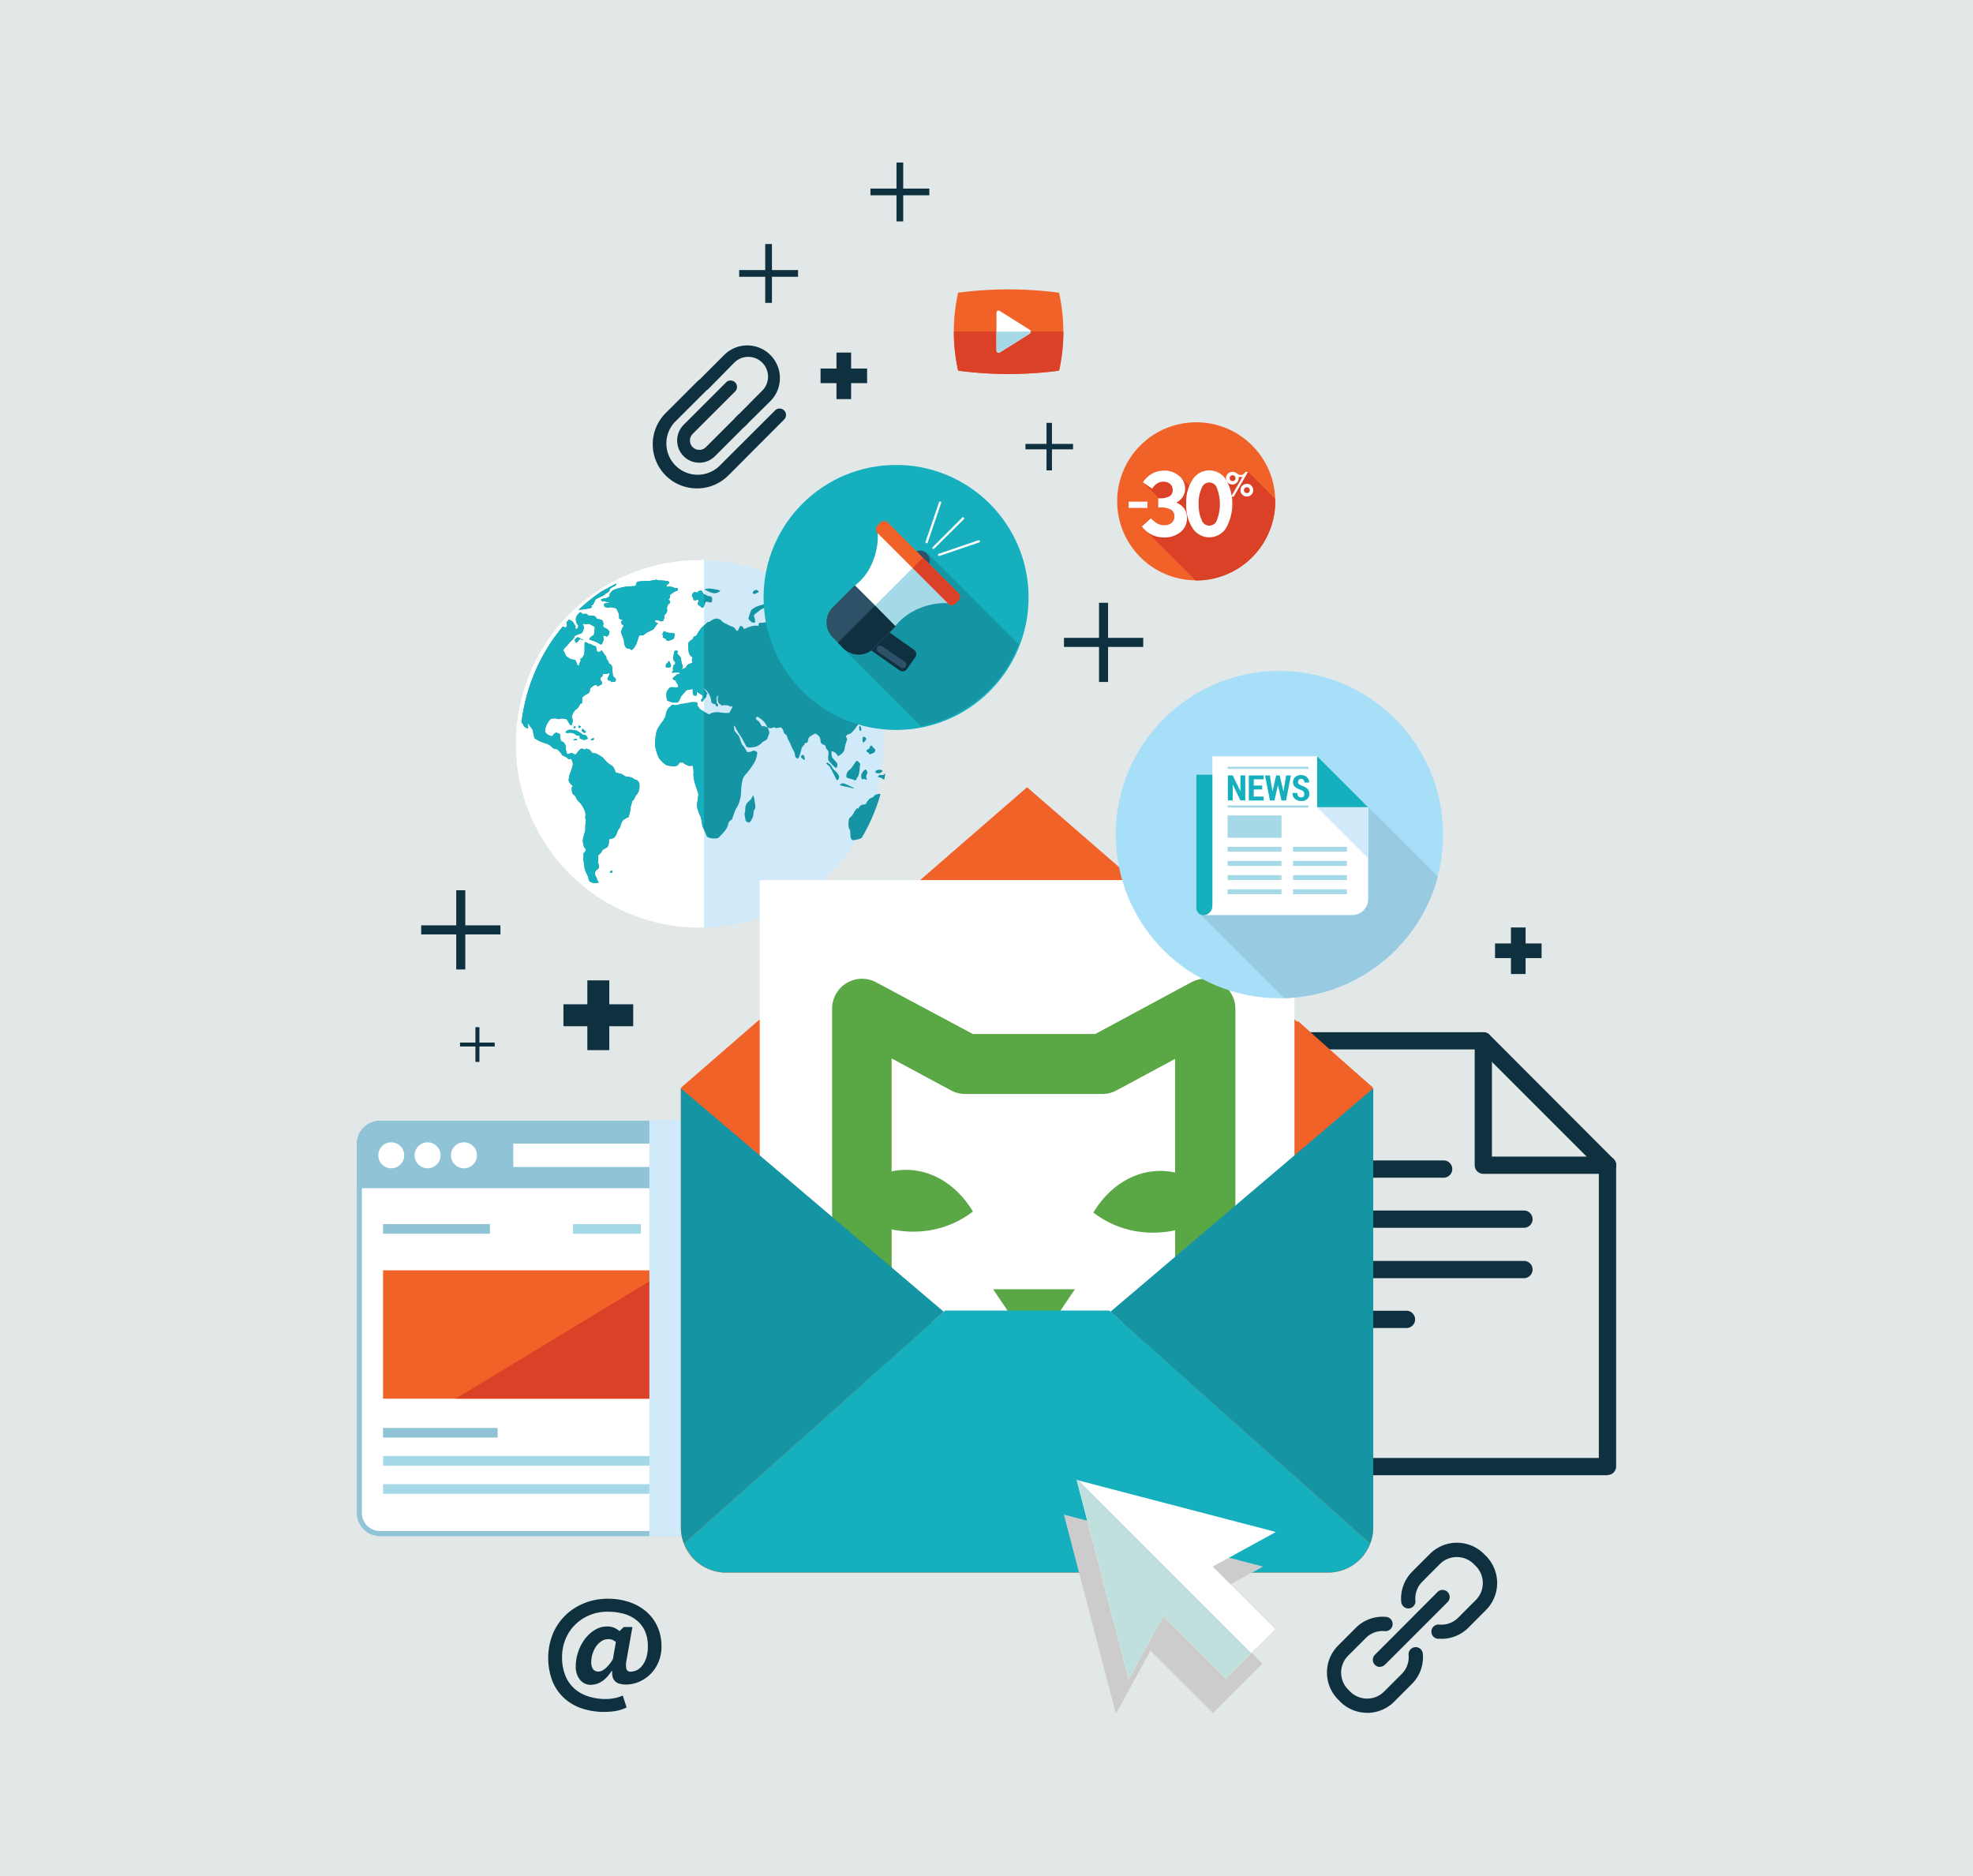 <svg xmlns="http://www.w3.org/2000/svg" viewBox="0 0 370.48 352.31"><defs><style>.cls-1{isolation:isolate;}.cls-2{fill:#e2e7e7;}.cls-3{fill:#0e303f;}.cls-4{fill:#fff;}.cls-5{fill:#8fc3d5;}.cls-6{fill:#a6d9e8;}.cls-7{fill:#f16228;}.cls-8{fill:#db4126;}.cls-10,.cls-9{fill:#d0eaf9;}.cls-17,.cls-9{mix-blend-mode:multiply;}.cls-11{fill:#1594a3;}.cls-12{fill:#16afbe;}.cls-13{fill:#5aa745;}.cls-14{fill:#2d5167;}.cls-15{fill:#a7dff8;}.cls-16{fill:#98cbe2;}.cls-17{fill:#ccc;}.cls-18{fill:#c0e0dd;}</style></defs><title>Artboard 2</title><g class="cls-1"><g id="Layer_1" data-name="Layer 1"><rect class="cls-2" x="-27.26" y="-36.35" width="425" height="425"/><path class="cls-3" d="M301.89,220.41H278.53a1.62,1.62,0,0,1-1.62-1.62V195.44a1.62,1.62,0,0,1,3.24,0v21.73h21.73a1.62,1.62,0,1,1,0,3.24Z"/><path class="cls-3" d="M301.89,277H238.32a1.62,1.62,0,0,1-1.62-1.62V195.44a1.62,1.62,0,0,1,1.62-1.62h40.22a1.62,1.62,0,0,1,1.15.47L303,217.64a1.62,1.62,0,0,1,.47,1.15v56.55a1.62,1.62,0,0,1-1.62,1.62Zm-62-3.24h60.33V219.46l-22.41-22.41H239.94v76.67Z"/><path class="cls-3" d="M271.08,221.13H248.21a1.62,1.62,0,1,1,0-3.24h22.87a1.62,1.62,0,1,1,0,3.24Z"/><path class="cls-3" d="M286.16,230.54h-38a1.62,1.62,0,1,1,0-3.24h38a1.62,1.62,0,1,1,0,3.24Z"/><path class="cls-3" d="M286.16,240h-38a1.62,1.62,0,1,1,0-3.24h38a1.62,1.62,0,1,1,0,3.24Z"/><path class="cls-3" d="M264.1,249.36H248.21a1.62,1.62,0,1,1,0-3.24H264.1a1.62,1.62,0,1,1,0,3.24Z"/><rect class="cls-4" x="67.46" y="210.95" width="91.34" height="77" rx="3.88" ry="3.88"/><path class="cls-5" d="M154.92,211.44a3.4,3.4,0,0,1,3.4,3.39v69.24a3.4,3.4,0,0,1-3.4,3.4H71.34a3.4,3.4,0,0,1-3.39-3.4V214.83a3.4,3.4,0,0,1,3.39-3.39h83.57m0-1H71.34A4.37,4.37,0,0,0,67,214.83v69.24a4.37,4.37,0,0,0,4.37,4.37h83.57a4.37,4.37,0,0,0,4.37-4.37V214.83a4.37,4.37,0,0,0-4.37-4.37Z"/><path class="cls-5" d="M154.92,210.46H71.34A4.37,4.37,0,0,0,67,214.83v8.28h92.31v-8.28A4.37,4.37,0,0,0,154.92,210.46Z"/><circle class="cls-4" cx="73.47" cy="216.93" r="2.44"/><circle class="cls-4" cx="80.29" cy="216.93" r="2.44"/><circle class="cls-4" cx="87.12" cy="216.93" r="2.44"/><rect class="cls-4" x="96.38" y="214.73" width="56.54" height="4.39"/><rect class="cls-5" x="71.93" y="229.85" width="20.06" height="1.81"/><rect class="cls-5" x="71.93" y="268.12" width="21.52" height="1.81"/><rect class="cls-6" x="71.93" y="273.4" width="80.17" height="1.81"/><rect class="cls-6" x="71.93" y="278.68" width="80.17" height="1.81"/><rect class="cls-6" x="139.76" y="229.85" width="12.75" height="1.81"/><rect class="cls-6" x="123.67" y="229.85" width="12.75" height="1.81"/><rect class="cls-6" x="107.59" y="229.85" width="12.75" height="1.81"/><rect class="cls-7" x="71.93" y="238.53" width="80.57" height="24.1"/><polygon class="cls-8" points="85.56 262.63 152.5 262.63 152.5 238.53 125.32 238.53 85.56 262.63"/><rect class="cls-9" x="121.94" y="210.3" width="37.4" height="78.2"/><path class="cls-10" d="M132.2,174.18a34.51,34.51,0,0,0,0-69"/><path class="cls-4" d="M132.2,105.17a34.51,34.51,0,1,0,0,69"/><path class="cls-11" d="M165.21,149.06c-.45,0-1,.22-1.05.38s-.64.44-.84.52a2.7,2.7,0,0,0-.7.93c-.09.21-.6.15-.79.23s-.58.4-.58.59-.11.17-.24,0l-.25.26-.29.33a2.7,2.7,0,0,1-.92,1.26c-.19.05-.23,1-.23,1.36a1.74,1.74,0,0,0,.32,1l0,.3.06.59a1.07,1.07,0,0,0,.35.95,4.9,4.9,0,0,0,1.28-.23,2.24,2.24,0,0,0,.46-.19,34.35,34.35,0,0,0,3.55-8.24Z"/><path class="cls-11" d="M108.23,149.94c0,.09.57.73.81.94a6.25,6.25,0,0,1,.85,1.59,2.59,2.59,0,0,1,0,1c0,.13.12.42.14.54a8.64,8.64,0,0,0-.12,1.54c.09.41-.48,1.68-.46,2.32s.3,1.46.41,1.4.15.57,0,.65-.42.58-.31.61,0,.52,0,.72.2,1.51.23,1.84a10.15,10.15,0,0,0,.6,1.4c.1.27.2.78.24.86a1,1,0,0,0,.09.16,3.06,3.06,0,0,1,.49.23,3.08,3.08,0,0,0,1.09,0c.24,0,0-.27-.09-.39s-.2-.7-.33-.76a1.33,1.33,0,0,1-.07-1c.11-.17.55-.43.6-.57s.06-.79-.06-.87,0-.87-.05-1.26.68-.74.72-1.05.87-.64,1.06-.8a2,2,0,0,0,.26-1.23c-.09-.19.31-.34.48-.34a2.31,2.31,0,0,0,.44-.13c.07,0,.28-.39.39-.48s.35-1,.55-1.18a1.61,1.61,0,0,0,.38-.88A2.73,2.73,0,0,1,117,154a4.49,4.49,0,0,1,1-.56,6.19,6.19,0,0,0,.4-1.75c.05-.45.29-1,.3-1.19s.26-.27.31-.32a8.09,8.09,0,0,1,.35-.75,3.78,3.78,0,0,0,.56-.8,5.43,5.43,0,0,1,.15-.69v-.79c-.13-.38-.55-.84-.66-.74s-.59-.33-.83-.42a4.7,4.7,0,0,0-1-.17c-.16,0-.69-.43-.93-.51s-.85-.19-1-.26-.26-1-.75-1.27a5.22,5.22,0,0,1-1.45-1.24c-.09-.25-1-.79-1.33-.95a1.17,1.17,0,0,0-.79-.14c-.06.06-.42-.49-.61-.65s-.75-.28-.78-.14-.4.07-.49-.05-.38,0-.52.09-.6.76-.82.93-.47-.16-.61-.22a1.56,1.56,0,0,0-.83.21c-.15.11-.49-.76-.41-1.16s-.36-1.19-.69-1.21-.44-.85-.37-1.16-.61-.5-.78-.52-.59.41-.66.61-1.6-.28-1.42-1.2a4.18,4.18,0,0,1,1.08-2,2.73,2.73,0,0,1,1.38,0,.36.36,0,0,0,.45-.06,2.91,2.91,0,0,1,1.08.11c.24.1.58,1,.83,1.14s.34-.6.38-.77a1.78,1.78,0,0,0-.18-.74,2.54,2.54,0,0,1,.77-1.44,1.76,1.76,0,0,0,.74-.93c0-.11.3-.2.39-.24s0-1,.13-1.15a4.37,4.37,0,0,1,1.07-.71.85.85,0,0,0,.31-.77c-.08-.1.57-.66.91-.77s.63.2.55.24c.07,0,.54-.28.74-.41s0-.58-.15-.71-.06-.61.12-.66.34-.47.29-.56.75.07,1.05-.15.09.54-.14.85a.35.35,0,0,0,.31.54c.14-.06.3.16.32.25s.34-.09.54,0,.32-.28.34-.44-.48-.52-.56-.72a12.31,12.31,0,0,1-.12-1.61c0-.24-.33-.63-.44-.56s-.31-.62-.48-.77a.87.87,0,0,1-.2-.59c0-.11-.56-.71-.7-1s-.33-.22-.34-.09-.41.14-.57.13-.3-.65-.3-.89-.74-.28-.86-.47-.6-.1-.68-.23a.76.76,0,0,0-.58-.21c-.09,0,0,1.77-.13,2.23s-.47.87-.62.86-.06.33,0,.3-.28.5-.33.86-.41,0-.46-.33-.41-.75-.47-.64-.31-.13-.41-.06-.76-.38-1-.53-.42-1-.57-1,0-.17,0-.29.51-.6.67-.79a9.51,9.51,0,0,1,1-1.09,1,1,0,0,0,.36-.67,5.94,5.94,0,0,1,1.24-.49c.27-.09.51-.85.54-1.07a.9.9,0,0,0-.3-.69c-.13-.05.38-.07.55,0s.69-.15.89,0,.62.35.92.55l-.06.56-.12.95c-.8.33-1,.9-.74.89a6.57,6.57,0,0,1,1.9.81c.36.26.47-.37.58-.58a1.57,1.57,0,0,0,0-.94c-.09-.12.41-.08.55.06s.31-.14.42-.19.16-.57.22-.67-.24-.21-.25-.34-.58-.38-.77-.47-.23-.48-.14-.55-.06-.57-.16-.73-.68-.3-.88-.3-.4-.46-.52-.53a3,3,0,0,0-1.07-.09c-.19.06-.54-.54-.86-.36s-.65-.21-.79-.29-.89.72-.88,1.29a1.57,1.57,0,0,0,.41,1.13c.12,0,0,.53-.16.67s-.44-.15-.32-.28-.32-.72-.48-1a1.9,1.9,0,0,0-.76-.43l-.45.51a1.25,1.25,0,0,1,.06.67c-.11.34-.4.4-.42.25s-.15-.11-.33-.14a34.36,34.36,0,0,0-7.76,18,2.07,2.07,0,0,1,.41.58c.1.3.62.5.72.57s.13-.58.06-.75.13-.27.12-.14a4.76,4.76,0,0,0,.66.89c.16.2.34,1.52.49,1.8a6.22,6.22,0,0,0,2.17,1,2.66,2.66,0,0,1,1.2.81c.09.16.74.24.88.3s.47.51.61.6a.76.76,0,0,1,.25.43c0,.07.86.39,1.07.62a.46.46,0,0,0,.62.07c.07-.1.23.46.32.65a1.23,1.23,0,0,1,0,.73,9.28,9.28,0,0,1-.34,1.11,4.48,4.48,0,0,0-.39,1.67,2,2,0,0,0,.64.84.2.2,0,0,1,0,.36c-.14,0-.07,1.22.25,1.39A1.21,1.21,0,0,1,108.23,149.94Z"/><path class="cls-11" d="M112.29,128.92h0Z"/><path class="cls-11" d="M109.93,114.37c.41-.07,1.1-.18,1.15-.3a.71.71,0,0,0,0-.48h.2c.16,0,.42-.86.58-1.06a8.89,8.89,0,0,1,1.33-.63,9.86,9.86,0,0,1,.91-.67c.19-.06.47-.5.42-.59s.64-.5.9-.61.39-.41.29-.42-1.5.75-2.82,1.49a34.59,34.59,0,0,0-4.25,3.41C109,114.49,109.66,114.41,109.93,114.37Z"/><path class="cls-11" d="M134.89,157.32a12.13,12.13,0,0,0,1.44-1.6,3.75,3.75,0,0,0,.48-1.26,1.2,1.2,0,0,1,.56-.52c.14,0,.59-1.9,1-2.31a6.8,6.8,0,0,0,.8-3.08,9.76,9.76,0,0,1,.34-2.38,3.13,3.13,0,0,1,.74-1,22.24,22.24,0,0,0,1.41-2,4.46,4.46,0,0,0,.53-1.87c-.06-.26-.72-.44-.84-.31a2.22,2.22,0,0,1-.94.23c-.2,0-.66-1.06-.94-1.28s-.54-1.44-.7-1.67a11.33,11.33,0,0,0-.76-.95c-.14-.13-.17-.78-.2-1s.27.12.33.37a12.67,12.67,0,0,0,1,1.65c.23.35.82,1.46,1,1.81s1.48.17,1.91,0a2.83,2.83,0,0,0,1-.67c0-.12.71-.44.9-.59s.36-1,.48-1.08-.1-.89-.25-1.12a1.21,1.21,0,0,0-1-.32c-.14.09-.44-.51-.54-.73s-.63-.49-.69-.64.14-.39.22-.44a4.38,4.38,0,0,1,1.33,1,7.09,7.09,0,0,1,.65,1.07,1.4,1.4,0,0,0,1,0,.27.27,0,0,1,.43.07l.24,0,.84-.13a1.64,1.64,0,0,1,.5.89.84.84,0,0,0,.41.47c.16,0,.28.59.33.72s.53,1,.63,1.31a8.3,8.3,0,0,0,.6,1.2,2.86,2.86,0,0,1,.18.85.62.62,0,0,0,.5.41c.19,0,.57-1.22.66-1.67a1.26,1.26,0,0,1,.48-.82c.09,0,.16-.25.16-.35s.49-.08.53-.21.19-.92.36-1a7.42,7.42,0,0,1,1-.6c.22-.08.77.4.89.62a1.94,1.94,0,0,1,.19.88c0,.09.29.58.59.57s.39.37.39.51.4.53.48.71a1.55,1.55,0,0,1,0,.77,2.65,2.65,0,0,0,0,.92,8.84,8.84,0,0,0,1.3,1.37c.34.28.5-.57.33-.83s-.77-.88-.9-1.06a2.21,2.21,0,0,1-.11-1.12c0-.21.51.11.71.26a1.47,1.47,0,0,1,.45.59c0,.11,1.22-.57,1.26-1.31a7.46,7.46,0,0,1,.49-1.76c0-.2-.12-.46-.22-.47s.18-.56.52-.56,1.16-.9,1.35-1.26a2.87,2.87,0,0,1,.63-.71,6.2,6.2,0,0,0,.36-1.25,3.38,3.38,0,0,0-.63-1.83,1.6,1.6,0,0,1-.1-.72c0-.09.35-.19.39-.27s.39-.46.36-.62.22.21.38.35.33,1,.53,1.11,1-.93.9-1.6a2.07,2.07,0,0,1,.43-1.59,4.23,4.23,0,0,0,.78-1,34.57,34.57,0,0,0-8.5-13.4h-.13l-.3-.06c-.49-.11-.78-.64-.7-.76a.35.35,0,0,0,0-.23q-.41-.37-.85-.73h-.62a2.67,2.67,0,0,1-1.05-.34c-.11-.12-.5.1-.52.32s-.7.31-.76.48a.37.37,0,0,1-.48.08c-.07-.09-.69.22-1,.27a5.32,5.32,0,0,0-1,.36,1.64,1.64,0,0,0-.52.52c-.05.14-.45.36-.58.41s-.1.63.06.72-.31-.07-.52-.18-.44.25-.51.37-.26-.07-.25-.25-.51-.31-.58-.18-.43,0-.58-.12-.8.6-1,.84a2.86,2.86,0,0,1-1.61.34c-.22-.09-.43.51-.24.55s-.47,0-.82,0A5.8,5.8,0,0,0,140,118a.27.27,0,0,1-.45-.18c0-.14-.4-.27-.51-.31s-.35.78-.55.94-.45-.64-.94-.77-1.25-.6-1.46-.66a2.93,2.93,0,0,1-.77-.64,2.18,2.18,0,0,0-.94-.24,3.09,3.09,0,0,0-1,.51c-.18.15-.43.12-.52.17s-.82.76-1.1,1a8.78,8.78,0,0,0-.93,1.41.66.66,0,0,1-.49.28c-.09,0-.17.26-.17.36s-.84.53-.92.91a8.64,8.64,0,0,0,.08,1.55c0,.31.31.92.54.93s.11.52.05.66.14.3.14.42-.59.29-.76.36a1.34,1.34,0,0,0-.51.62c0,.13-.59.23-.77.4a4.15,4.15,0,0,1,.16-.4.67.67,0,0,0-.13-.63c-.09-.07-.13-1.08-.27-1.29a4.58,4.58,0,0,0-.58-.65c-.09-.07.06-.33.11-.45s-.47-.18-.61-.09-.22,1.07-.28,1.35a.89.89,0,0,0,.34.71c.08,0,.06.51-.12.53s-.35.73-.26.89-.13.48-.24.56.7,0,1.07,0,.65.15.62.18-.7.13-.82.29-.57.46-.66.58.15.39.34.38.41.66.56.79.09.47,0,.57-1-.07-1.31,0-.77.81-.8,1.08a6.75,6.75,0,0,0,.1,1.27c0,.22.76.35.9.46s.83,0,1,.07.6-.69.69-1,.82-1,1-1.24.94-.21,1.13-.34.08.6.18,1,.85.35.73,0,.08-.53.11-.4.75.43.89.64.1.65-.06.65-.17.49,0,.54.4-.56.58-.65.33-.47.24-.5.15-.37.26-.26a4.37,4.37,0,0,0-.7-1c-.31-.31-.09-.17.48.31l.4.56c.08.1.18.4.25.51l.09.16a3.81,3.81,0,0,1,.15.87.63.63,0,0,0,.5.41c.19,0,.33.09.29.1s.12.38.31.38.27-.48.08-.49-.16-.71-.18-1,.14-.56.2-.56,0,.63,0,.77a2.06,2.06,0,0,0,.17.63l.19.15.43.33c.63-.18,1.46,0,1.43.09s.46.16.49,0,.05,0,.05.15-.41.7-.48,1-1.51.08-2.13,0-1.54.17-1.61.35-1-.43-1.48-.61-.79-.86-.88-1,.08-.31,0-.44-1.06-.16-1.35-.05-1.82.27-2.18.43a1.93,1.93,0,0,1-1.07,0c-.17,0-.57.47-.77.56a2.7,2.7,0,0,0-.58,1.57l-.28.54-.18.34a7.92,7.92,0,0,0-1.22,1.91,12.27,12.27,0,0,0-.29,2.71,8.71,8.71,0,0,0,.69,2.28,5.47,5.47,0,0,0,1.39,1.35,5,5,0,0,0,1.66.21,1,1,0,0,0,.84-.7l.49,0,.22,0c0,.27.73.49.91.59a1.53,1.53,0,0,0,.79,0c.14,0,.3,1.23.2,1.59a7.29,7.29,0,0,0,.35,2c.1.39.54,1.44.59,1.83a18.28,18.28,0,0,1-.31,2.08,8.24,8.24,0,0,0,.71,2.1,7.07,7.07,0,0,1,.29,1.55c0,.21.66,1.49.81,2S134.45,157.58,134.89,157.32Z"/><path class="cls-11" d="M163.34,141.65c0,.09.46-.24.71-.28s.41-.71.21-.75-.44-.56-.58-.63-.42.22-.4.42-.45.29-.54.45-.08.29,0,.27S163.29,141.56,163.34,141.65Z"/><path class="cls-11" d="M162.83,145.27c.12,0,0-.7-.27-.76s-1,.87-.84,1.4.29.5.36.39.5.07.63.11.12-.09,0-.28A1,1,0,0,1,162.83,145.27Z"/><path class="cls-11" d="M161.41,144.63c0-.24.07-1,.12-1.12s-.4-.57-.62-.65-.91,1.43-1.41,1.7a1.42,1.42,0,0,0-.55,1.4c.14.21,1.18.32,1.36.49s.38,0,.49-.05.07-.1,0-.12.36-.45.42-.73S161.38,144.87,161.41,144.63Z"/><path class="cls-11" d="M158.58,147.14a.78.78,0,0,0-.89.23c0,.15,1.5.39,2,.53s.83.18.71.1S159,147.29,158.58,147.14Z"/><path class="cls-11" d="M161.71,137.1c.13-.17-.17-1-.32-.8s0,.65,0,.82S161.59,137.28,161.71,137.1Z"/><path class="cls-11" d="M162.64,138.84c.09-.21-.11-.44-.44-.51s-.29.94-.14,1.06S162.55,139,162.64,138.84Z"/><path class="cls-11" d="M164.38,145.06c.4.28,1.29.15,1.32-.39C165.31,144.41,164.35,144.46,164.38,145.06Z"/><path class="cls-11" d="M164.16,132.75a.56.56,0,0,0-.2.53h-.07c-.13,0-.15.53,0,.62s.48-.41.65-.53a1,1,0,0,1,.58-.15,1.53,1.53,0,0,0,.69-.21.6.6,0,0,0,.2-.24c-.08-.39-.17-.76-.26-1.14-.17.12-.35.25-.44.33S164.38,132.6,164.16,132.75Z"/><path class="cls-11" d="M155,143.34h0C155,143.29,155,143.29,155,143.34Z"/><path class="cls-11" d="M157.53,145.66a4.21,4.21,0,0,0-1.06-1.23l-.17-.27-.18-.3c-.16-.33-.66-.59-.7-.69s-.2.29-.37.18l.53.38c.46.33,1.36,2.58,1.56,2.74S157.67,146,157.53,145.66Z"/><path class="cls-11" d="M150.41,142c-.13.25.66.79.72.67a1.47,1.47,0,0,0-.24-.88C150.75,141.68,150.53,141.77,150.41,142Z"/><path class="cls-11" d="M140,154c0,.27.57.48.73.44a3,3,0,0,0,.66-1.08,5.34,5.34,0,0,0,.11-.85.78.78,0,0,1,.13-.42,1.44,1.44,0,0,0,.22-.61,16.6,16.6,0,0,0-.34-2c0-.25-.29.13-.36.38s-.78.76-.94,1a2.15,2.15,0,0,0-.27,1.06,1.6,1.6,0,0,1-.13.75A7.34,7.34,0,0,0,140,154Z"/><path class="cls-11" d="M114.54,163.84H115C115.1,163.33,114.51,163.41,114.54,163.84Z"/><path class="cls-11" d="M127.18,110.45a1.61,1.61,0,0,1-.8-.17,2,2,0,0,0-1.08-.08c-.22.09-.07-.54.24-.61s0-.51-.28-.51-1.15-.12-1.33-.08-.56-.13-.7-.15a14.43,14.43,0,0,1-1.58.27,11.34,11.34,0,0,0-1.84.09c-.25.07-.43.55-.39.72s-1.1.17-1.45.17a11.82,11.82,0,0,0-2.76.68c-.5.27-.89,1-.72,1s-.28.41-.54.5-.91.13-1.06.28.16.25.22.35.24-.09.41,0a8.34,8.34,0,0,0,.87.2c.15.06-.47.18-.76.2s-.23.59,0,.67.85.16.91.06.73.11,1,.14.52.78.62.94a2.46,2.46,0,0,1,.09.9c0,.16.53.46.63.36s.07.26-.15.24-.07.61.2.71.08.48-.07.6-.07.49-.23.62.57,1.39.56,2,.4,1.18.55,1.18.69.13.76.27.33-.1.43-.2a5.54,5.54,0,0,0,.48-.69,17.42,17.42,0,0,0,.58-1.71c0-.14.66-.05.8-.12a6.6,6.6,0,0,0,.65-.48c.11-.09,1-.46,1.22-.63s.63-.91.82-1.06-.1-.11-.33-.26a.25.25,0,0,1-.06-.41,2.77,2.77,0,0,1,1,.21c.24.1.7-.24.53-.37s-.08-.12,0-.07.18-.42.08-.52.71-.68.57-1.23.22-1.12.43-1.13.15-.62-.11-.68,0-.11.08-.2a1.31,1.31,0,0,0,.16-.75c-.06-.11.39-.22.47-.35a2.19,2.19,0,0,1,.78-.41C127.28,110.91,127.38,110.42,127.18,110.45Z"/><path class="cls-11" d="M131.68,110.9c-.25-.08-.74.19-.68.34s-.41-.2-.73,0-.42.75-.27.82.26.53.26.62.64,0,.8-.11.14.46,0,.62.06.49.23.51.42.44.6.44.49-.7.56-1,.68-.05,1,0,.38-1,.08-1.12-.67-.08-.8-.2a1.05,1.05,0,0,0-.47-.25C132.05,111.6,131.92,111,131.68,110.9Z"/><path class="cls-11" d="M134.09,111.4a1.69,1.69,0,0,0,1.15-.45c.12-.11-1.35-.41-1.91-.43s-1,.06-1,.17A5.43,5.43,0,0,0,134.09,111.4Z"/><path class="cls-11" d="M125.21,124.57c-.13-.05-.2.43-.17.61s.48.17.67.13A.37.37,0,0,0,126,125c0-.16-.28-.87-.39-.87S125.33,124.62,125.21,124.57Z"/><path class="cls-11" d="M126.65,119c-.1-.18-.86-.16-1.05-.17a2.14,2.14,0,0,1-.86-.32c-.11-.12-.19.47-.37.55s.09.19.16.13,0,.3-.08.43.51.21.58.41a.49.49,0,0,0,.54.28c.23,0,.69-.27.85-.29S126.75,119.14,126.65,119Z"/><path class="cls-11" d="M142.69,114.59c.26-.26,1.34-.62,1.46-.89a.34.34,0,0,0-.18-.49.43.43,0,0,0-.27.18s-1.26.34-1.64.52a4.42,4.42,0,0,0-1,.63,15.66,15.66,0,0,0-.51,1.53c-.09.14.41.64.64.78a.82.82,0,0,0,.61,0,3.18,3.18,0,0,0-.23-1.18C141.46,115.4,142.43,114.86,142.69,114.59Z"/><path class="cls-11" d="M141.36,111.39c.41.4.63-.18,1.08-.12C142.43,110.45,141.32,110.73,141.36,111.39Z"/><path class="cls-11" d="M149.29,111.54c0,.15,1.13.27,1.46.21s-.07-.58-.56-.55S149.3,111.39,149.29,111.54Z"/><path class="cls-11" d="M108,120c-.12.11,0,.67.21.69s.59-.84.87-.67.47.24.42.15a8.26,8.26,0,0,0-.94-.5C108.47,119.6,108.12,119.89,108,120Z"/><path class="cls-11" d="M110.92,138.93c0,.09.5.08.58-.07s0-.27-.1-.27S110.92,138.84,110.92,138.93Z"/><path class="cls-11" d="M108.7,138.12c.24,0,.12.34.18.48s.63.25.74.34.41-.18.64-.15-.07-.79-.46-.77-.69-.35-.77-.39a6,6,0,0,1-.66-.41,5.43,5.43,0,0,0-1.43-.19,1.08,1.08,0,0,0-.75.45c-.05.11.52.19.69.1a1.65,1.65,0,0,1,1.09.28A.86.86,0,0,0,108.7,138.12Z"/><path class="cls-11" d="M107.66,138.93c0,.09.5,0,.62,0s.12-.08,0-.18S107.66,138.84,107.66,138.93Z"/><path class="cls-11" d="M108,136.35c-.13-.05-.24.15-.24.25a.17.17,0,0,0,.16.18C108,136.78,108.15,136.4,108,136.35Z"/><path class="cls-11" d="M109.07,136.43a.5.5,0,0,0-.32-.18c-.07,0-.11.17-.1.37S109.11,136.53,109.07,136.43Z"/><path class="cls-11" d="M109.83,137.6c.2-.1.23-.34.11-.33s-.34-.35-.47-.4-.24.22-.24.33.07.2.16.18S109.62,137.69,109.83,137.6Z"/><path class="cls-11" d="M165.89,145.48c-.1.06-.61.11-.68,0s-.17.21-.28.25,0,.31.11.23.59.21,1,.45c.08-.39.15-.77.21-1.17Z"/><path class="cls-12" d="M108.23,149.94c0,.09.57.73.81.94a6.25,6.25,0,0,1,.85,1.59,2.59,2.59,0,0,1,0,1c0,.13.12.42.14.54a8.64,8.64,0,0,0-.12,1.54c.09.41-.48,1.68-.46,2.32s.3,1.46.41,1.4.15.57,0,.65-.42.58-.31.61,0,.52,0,.72.2,1.51.23,1.84a10.15,10.15,0,0,0,.6,1.4c.1.27.2.78.24.86a1,1,0,0,0,.09.16,3.06,3.06,0,0,1,.49.23,3.08,3.08,0,0,0,1.09,0c.24,0,0-.27-.09-.39s-.2-.7-.33-.76a1.33,1.33,0,0,1-.07-1c.11-.17.55-.43.6-.57s.06-.79-.06-.87,0-.87-.05-1.26.68-.74.72-1.05.87-.64,1.06-.8a2,2,0,0,0,.26-1.23c-.09-.19.31-.34.48-.34a2.31,2.31,0,0,0,.44-.13c.07,0,.28-.39.39-.48s.35-1,.55-1.18a1.61,1.61,0,0,0,.38-.88A2.73,2.73,0,0,1,117,154a4.49,4.49,0,0,1,1-.56,6.19,6.19,0,0,0,.4-1.75c.05-.45.29-1,.3-1.19s.26-.27.31-.32a8.09,8.09,0,0,1,.35-.75,3.78,3.78,0,0,0,.56-.8,5.43,5.43,0,0,1,.15-.69v-.79c-.13-.38-.55-.84-.66-.74s-.59-.33-.83-.42a4.7,4.7,0,0,0-1-.17c-.16,0-.69-.43-.93-.51s-.85-.19-1-.26-.26-1-.75-1.27a5.22,5.22,0,0,1-1.45-1.24c-.09-.25-1-.79-1.33-.95a1.17,1.17,0,0,0-.79-.14c-.06.06-.42-.49-.61-.65s-.75-.28-.78-.14-.4.07-.49-.05-.38,0-.52.09-.6.76-.82.93-.47-.16-.61-.22a1.56,1.56,0,0,0-.83.21c-.15.11-.49-.76-.41-1.16s-.36-1.19-.69-1.21-.44-.85-.37-1.16-.61-.5-.78-.52-.59.41-.66.61-1.6-.28-1.42-1.2a4.18,4.18,0,0,1,1.08-2,2.73,2.73,0,0,1,1.38,0,.36.36,0,0,0,.45-.06,2.91,2.91,0,0,1,1.08.11c.24.1.58,1,.83,1.14s.34-.6.38-.77a1.78,1.78,0,0,0-.18-.74,2.54,2.54,0,0,1,.77-1.44,1.76,1.76,0,0,0,.74-.93c0-.11.3-.2.39-.24s0-1,.13-1.15a4.37,4.37,0,0,1,1.07-.71.85.85,0,0,0,.31-.77c-.08-.1.57-.66.91-.77s.63.2.55.24c.07,0,.54-.28.74-.41s0-.58-.15-.71-.06-.61.12-.66.34-.47.29-.56.75.07,1.05-.15.09.54-.14.85a.35.35,0,0,0,.31.54c.14-.06.3.16.32.25s.34-.09.54,0,.32-.28.34-.44-.48-.52-.56-.72a12.31,12.31,0,0,1-.12-1.61c0-.24-.33-.63-.44-.56s-.31-.62-.48-.77a.87.87,0,0,1-.2-.59c0-.11-.56-.71-.7-1s-.33-.22-.34-.09-.41.14-.57.13-.3-.65-.3-.89-.74-.28-.86-.47-.6-.1-.68-.23a.76.76,0,0,0-.58-.21c-.09,0,0,1.77-.13,2.23s-.47.87-.62.86-.06.33,0,.3-.28.5-.33.86-.41,0-.46-.33-.41-.75-.47-.64-.31-.13-.41-.06-.76-.38-1-.53-.42-1-.57-1,0-.17,0-.29.51-.6.67-.79a9.51,9.51,0,0,1,1-1.09,1,1,0,0,0,.36-.67,5.94,5.94,0,0,1,1.24-.49c.27-.09.51-.85.54-1.07a.9.9,0,0,0-.3-.69c-.13-.05.38-.07.55,0s.69-.15.89,0,.62.35.92.55l-.06.56-.12.95c-.8.33-1,.9-.74.89a6.57,6.57,0,0,1,1.9.81c.36.26.47-.37.58-.58a1.57,1.57,0,0,0,0-.94c-.09-.12.41-.08.55.06s.31-.14.42-.19.16-.57.22-.67-.24-.21-.25-.34-.58-.38-.77-.47-.23-.48-.14-.55-.06-.57-.16-.73-.68-.3-.88-.3-.4-.46-.52-.53a3,3,0,0,0-1.07-.09c-.19.06-.54-.54-.86-.36s-.65-.21-.79-.29-.89.72-.88,1.29a1.57,1.57,0,0,0,.41,1.13c.12,0,0,.53-.16.67s-.44-.15-.32-.28-.32-.72-.48-1a1.9,1.9,0,0,0-.76-.43l-.45.51a1.25,1.25,0,0,1,.06.67c-.11.34-.4.4-.42.25s-.15-.11-.33-.14l-.46.57-.44.56-.46.62-.4.56c-.2.28-.39.56-.58.85l-.53.83-.43.73-.29.51-.42.77-.23.44c-.31.61-.61,1.23-.88,1.86l0,.05c-.13.31-.26.63-.39.94l-.14.36c-.12.32-.25.65-.36,1l-.05.17a33.43,33.43,0,0,0-1,3.37l-.05.23a34.79,34.79,0,0,0-.62,3.62v0a2.07,2.07,0,0,1,.41.58c.1.3.62.5.72.57s.13-.58.06-.75.13-.27.12-.14a4.76,4.76,0,0,0,.66.89c.16.2.34,1.52.49,1.8a6.22,6.22,0,0,0,2.17,1,2.66,2.66,0,0,1,1.2.81c.09.16.74.24.88.3s.47.51.61.6a.76.76,0,0,1,.25.43c0,.07.86.39,1.07.62a.46.46,0,0,0,.62.07c.07-.1.23.46.32.65a1.23,1.23,0,0,1,0,.73,9.28,9.28,0,0,1-.34,1.11,4.48,4.48,0,0,0-.39,1.67,2,2,0,0,0,.64.84.2.2,0,0,1,0,.36c-.14,0-.07,1.22.25,1.39A1.21,1.21,0,0,1,108.23,149.94Z"/><line class="cls-12" x1="112.29" y1="128.92" x2="112.29" y2="128.92"/><path class="cls-12" d="M109.93,114.37c.41-.07,1.1-.18,1.15-.3a.71.71,0,0,0,0-.48h.2c.16,0,.42-.86.58-1.06a8.89,8.89,0,0,1,1.33-.63,9.86,9.86,0,0,1,.91-.67c.19-.06.47-.5.42-.59s.64-.5.9-.61.39-.41.29-.42-1.5.75-2.82,1.49l0,0c-.38.26-.75.52-1.12.79l-.74.57-.39.3-.86.72-.18.15c-.31.27-.62.55-.93.84C109,114.49,109.66,114.41,109.93,114.37Z"/><path class="cls-12" d="M131.77,131.22c-.16,0-.17.49,0,.54s.28-.28.43-.48v-1.92l0,0c-.2-.21-.17-.21,0-.05V117.45c-.18.16-.35.32-.45.4a8.78,8.78,0,0,0-.93,1.41.66.66,0,0,1-.49.28c-.09,0-.17.26-.17.36s-.84.53-.92.91a8.64,8.64,0,0,0,.08,1.55c0,.31.31.92.54.93s.11.52.05.66.14.3.14.42-.59.29-.76.36a1.34,1.34,0,0,0-.51.62c0,.13-.59.23-.77.4a4.15,4.15,0,0,1,.16-.4.67.67,0,0,0-.13-.63c-.09-.07-.13-1.08-.27-1.29a4.58,4.58,0,0,0-.58-.65c-.09-.07.06-.33.11-.45s-.47-.18-.61-.09-.22,1.07-.28,1.35a.89.89,0,0,0,.34.71c.08,0,.06.51-.12.53s-.35.73-.26.89-.13.48-.24.56.7,0,1.07,0,.65.15.62.18-.7.13-.82.29-.57.46-.66.58.15.39.34.38.41.66.56.79.09.47,0,.57-1-.07-1.31,0-.77.81-.8,1.08a6.75,6.75,0,0,0,.1,1.27c0,.22.76.35.9.46s.83,0,1,.07.6-.69.69-1,.82-1,1-1.24.94-.21,1.13-.34.08.6.18,1,.85.35.73,0,.08-.53.11-.4.75.43.89.64S131.93,131.22,131.77,131.22Z"/><path class="cls-12" d="M132.2,133.55l-.39-.19c-.44-.19-.79-.86-.88-1s.08-.31,0-.44-1.06-.16-1.35-.05-1.82.27-2.18.43a1.93,1.93,0,0,1-1.07,0c-.17,0-.57.47-.77.56a2.7,2.7,0,0,0-.58,1.57l-.28.54-.18.34a7.92,7.92,0,0,0-1.22,1.91,12.27,12.27,0,0,0-.29,2.71,8.71,8.71,0,0,0,.69,2.28,5.47,5.47,0,0,0,1.39,1.35,5,5,0,0,0,1.66.21,1,1,0,0,0,.84-.7l.49,0,.22,0c0,.27.73.49.91.59a1.53,1.53,0,0,0,.79,0c.14,0,.3,1.23.2,1.59a7.29,7.29,0,0,0,.35,2c.1.39.54,1.44.59,1.83a18.28,18.28,0,0,1-.31,2.08,8.24,8.24,0,0,0,.71,2.1,7.07,7.07,0,0,1,.29,1.55,4.75,4.75,0,0,0,.36.91Z"/><path class="cls-12" d="M114.54,163.84H115C115.1,163.33,114.51,163.41,114.54,163.84Z"/><path class="cls-12" d="M124.1,116.65c.24.1.7-.24.53-.37s-.08-.12,0-.07.18-.42.08-.52.71-.68.57-1.23.22-1.12.43-1.13.15-.62-.11-.68,0-.11.08-.2a1.31,1.31,0,0,0,.16-.75c-.06-.11.39-.22.47-.35a2.19,2.19,0,0,1,.78-.41c.18,0,.28-.53.08-.5a1.61,1.61,0,0,1-.8-.17,2,2,0,0,0-1.08-.08c-.22.09-.07-.54.24-.61s0-.51-.28-.51-1.15-.12-1.33-.08-.56-.13-.7-.15a14.43,14.43,0,0,1-1.58.27,11.34,11.34,0,0,0-1.84.09c-.25.07-.43.55-.39.72s-1.1.17-1.45.17a11.82,11.82,0,0,0-2.76.68c-.5.27-.89,1-.72,1s-.28.41-.54.5-.91.13-1.06.28.16.25.22.35.24-.09.41,0a8.34,8.34,0,0,0,.87.2c.15.06-.47.18-.76.2s-.23.59,0,.67.85.16.91.06.73.11,1,.14.52.78.62.94a2.46,2.46,0,0,1,.09.9c0,.16.53.46.63.36s.07.26-.15.24-.07.61.2.71.08.48-.07.6-.07.49-.23.62.57,1.39.56,2,.4,1.18.55,1.18.69.13.76.27.33-.1.43-.2a5.54,5.54,0,0,0,.48-.69,17.42,17.42,0,0,0,.58-1.71c0-.14.66-.05.8-.12a6.6,6.6,0,0,0,.65-.48c.11-.09,1-.46,1.22-.63s.63-.91.82-1.06-.1-.11-.33-.26a.25.25,0,0,1-.06-.41A2.77,2.77,0,0,1,124.1,116.65Z"/><path class="cls-12" d="M131.68,110.9c-.25-.08-.74.19-.68.34s-.41-.2-.73,0-.42.75-.27.82.26.53.26.62.64,0,.8-.11.14.46,0,.62.06.49.23.51.42.44.6.44.21-.18.33-.39v-2.11h0C132.05,111.6,131.92,111,131.68,110.9Z"/><path class="cls-12" d="M125.7,125.31A.37.37,0,0,0,126,125c0-.16-.28-.87-.39-.87s-.32.53-.44.48-.2.43-.17.61S125.51,125.34,125.7,125.31Z"/><path class="cls-12" d="M125,120a.49.49,0,0,0,.54.28c.23,0,.69-.27.85-.29s.34-.83.24-1-.86-.16-1.05-.17a2.14,2.14,0,0,1-.86-.32c-.11-.12-.19.47-.37.55s.09.19.16.13,0,.3-.08.43S125,119.79,125,120Z"/><path class="cls-12" d="M108,120c-.12.11,0,.67.21.69s.59-.84.87-.67.47.24.42.15a8.26,8.26,0,0,0-.94-.5C108.47,119.6,108.12,119.89,108,120Z"/><path class="cls-12" d="M110.92,138.93c0,.09.5.08.58-.07s0-.27-.1-.27S110.92,138.84,110.92,138.93Z"/><path class="cls-12" d="M108.7,138.12c.24,0,.12.34.18.48s.63.25.74.34.41-.18.64-.15-.07-.79-.46-.77-.69-.35-.77-.39a6,6,0,0,1-.66-.41,5.43,5.43,0,0,0-1.43-.19,1.08,1.08,0,0,0-.75.45c-.05.11.52.19.69.1a1.65,1.65,0,0,1,1.09.28A.86.86,0,0,0,108.7,138.12Z"/><path class="cls-12" d="M107.66,138.93c0,.09.5,0,.62,0s.12-.08,0-.18S107.66,138.84,107.66,138.93Z"/><path class="cls-12" d="M108,136.35c-.13-.05-.24.15-.24.25a.17.17,0,0,0,.16.18C108,136.78,108.15,136.4,108,136.35Z"/><path class="cls-12" d="M109.07,136.43a.5.5,0,0,0-.32-.18c-.07,0-.11.17-.1.37S109.11,136.53,109.07,136.43Z"/><path class="cls-12" d="M109.83,137.6c.2-.1.23-.34.11-.33s-.34-.35-.47-.4-.24.22-.24.33.07.2.16.18S109.62,137.69,109.83,137.6Z"/><path class="cls-10" d="M111.08,113.67s-.18.07-.12.13S111.14,113.74,111.08,113.67Z"/><path class="cls-10" d="M114.9,125.06s-.18.07-.12.14S115,125.12,114.9,125.06Z"/><polygon class="cls-7" points="192.86 147.82 225.33 176.01 257.8 204.2 192.86 204.2 127.92 204.2 160.39 176.01 192.86 147.82"/><path class="cls-7" d="M243.84,191.85l14,12.52v82.45a8.45,8.45,0,0,1-8.45,8.46H136.3a8.45,8.45,0,0,1-8.45-8.46V204.37l14-11.35"/><polyline class="cls-7" points="243.84 191.85 257.87 204.37 194.28 266.29 127.85 204.37 141.88 193.02"/><polyline class="cls-4" points="142.66 256.17 142.66 165.25 243.07 165.25 243.07 256.17"/><path class="cls-13" d="M229.2,184.57a5.6,5.6,0,0,0-5.53-.12l-18,9.7h-23l-18.16-9.71a5.62,5.62,0,0,0-8.26,4.95v64.51a5.61,5.61,0,0,0,5.61,5.61h64.5a5.61,5.61,0,0,0,5.61-5.61V189.39A5.61,5.61,0,0,0,229.2,184.57Zm-31.55,63.71,4.19-6.2H186.48l4.19,6.2H167.43V230.84a19.31,19.31,0,0,0,4,.42,18.23,18.23,0,0,0,11.26-3.77c-2.83-4.74-7.41-7.83-12.58-7.83a12.91,12.91,0,0,0-2.69.29V198.74l11.15,6a5.58,5.58,0,0,0,2.64.67H207a5.62,5.62,0,0,0,2.66-.67l11-5.92v21.34a12.94,12.94,0,0,0-2.77-.3c-5.17,0-9.75,3.09-12.58,7.82a18.2,18.2,0,0,0,11.26,3.77,19.34,19.34,0,0,0,4.09-.44v17.31Z"/><path class="cls-12" d="M177.45,246.08l-49,43.72a8.42,8.42,0,0,0,7.88,5.47H249.41a8.43,8.43,0,0,0,7.88-5.47l-49-43.72Z"/><path class="cls-11" d="M208.52,246.3l48.78,43.5a8.53,8.53,0,0,1-.58,1.22v0a8.38,8.38,0,0,0,1.14-4.22V204.37Z"/><path class="cls-11" d="M128.43,289.8l48.78-43.5-49.35-41.93v82.44A8.45,8.45,0,0,0,129,291l0,0A8.2,8.2,0,0,1,128.43,289.8Z"/><path class="cls-3" d="M117.12,305.5h1.63l-1.12,6.31a3.48,3.48,0,0,0,0,1.58.74.74,0,0,0,.78.49,2.7,2.7,0,0,0,1.19-.28,3,3,0,0,0,1-.86,4.62,4.62,0,0,0,.76-1.47,6.72,6.72,0,0,0,.29-2.09,7,7,0,0,0-.58-3,5.62,5.62,0,0,0-1.6-2,6.54,6.54,0,0,0-2.39-1.18,11.31,11.31,0,0,0-3-.37,8.68,8.68,0,0,0-3.38.65,8.43,8.43,0,0,0-2.71,1.79,8.16,8.16,0,0,0-1.8,2.71,8.81,8.81,0,0,0-.65,3.41,9.13,9.13,0,0,0,.55,3.26,6.63,6.63,0,0,0,1.6,2.46,7.08,7.08,0,0,0,2.6,1.56,10.62,10.62,0,0,0,3.55.55,8.47,8.47,0,0,0,1.54-.16,6.64,6.64,0,0,0,1.56-.49l.72,2.23a7.69,7.69,0,0,1-1.94.65,12.4,12.4,0,0,1-2.27.19,12.92,12.92,0,0,1-4.18-.65,9.37,9.37,0,0,1-3.33-1.93,8.75,8.75,0,0,1-2.2-3.18,12.26,12.26,0,0,1,.11-9,10.66,10.66,0,0,1,2.44-3.49,10.85,10.85,0,0,1,3.56-2.22,11.79,11.79,0,0,1,4.28-.78,12.49,12.49,0,0,1,4,.62,9.51,9.51,0,0,1,3.19,1.77,8.08,8.08,0,0,1,2.12,2.82,8.92,8.92,0,0,1,.77,3.78,7.4,7.4,0,0,1-.52,2.79,6.9,6.9,0,0,1-3.58,3.77,6.22,6.22,0,0,1-2.62.56,4.4,4.4,0,0,1-1.09-.13,2,2,0,0,1-.84-.43,1.79,1.79,0,0,1-.5-.79,2.94,2.94,0,0,1-.09-1.21h-.09c-.23.33-.48.64-.76,1a5.69,5.69,0,0,1-.9.83,4.14,4.14,0,0,1-1.07.57,3.74,3.74,0,0,1-1.28.21,2.48,2.48,0,0,1-1.07-.24,2.65,2.65,0,0,1-.88-.69,3.45,3.45,0,0,1-.59-1.07,4.14,4.14,0,0,1-.22-1.4,8.53,8.53,0,0,1,.47-2.81,8.35,8.35,0,0,1,1.27-2.41,6.73,6.73,0,0,1,1.86-1.69,4.27,4.27,0,0,1,2.25-.64,3.43,3.43,0,0,1,1.37.24,4.08,4.08,0,0,1,1,.64Zm-1.47,2.82a2.55,2.55,0,0,0-.63-.4,2.07,2.07,0,0,0-.82-.14,2.29,2.29,0,0,0-1.29.4,3.78,3.78,0,0,0-1,1,4.93,4.93,0,0,0-.66,1.41,5.28,5.28,0,0,0-.23,1.52,2.29,2.29,0,0,0,.31,1.26,1.19,1.19,0,0,0,1.08.49,1.5,1.5,0,0,0,.7-.2,3.32,3.32,0,0,0,.72-.52,6.56,6.56,0,0,0,1.26-1.63Z"/><path class="cls-3" d="M130.9,91.7A8.28,8.28,0,0,1,125,77.56l6-6a1.2,1.2,0,1,1,1.7,1.7l-6,6a5.88,5.88,0,0,0,8.31,8.31L145.6,77a1.21,1.21,0,0,1,1.71,1.7L136.76,89.28a8.26,8.26,0,0,1-5.86,2.42Z"/><path class="cls-3" d="M139.07,80.36a1.21,1.21,0,0,1-.85-2.06L143,73.48a3.72,3.72,0,1,0-5.25-5.26L133,73.05a1.21,1.21,0,0,1-1.71-1.7l4.83-4.83a6.13,6.13,0,0,1,8.66,8.67L139.92,80a1.2,1.2,0,0,1-.85.35Z"/><path class="cls-3" d="M131.32,86.88h0a4.13,4.13,0,0,1-2.95-1.22,4.18,4.18,0,0,1,0-5.89l8.06-8.06a1.21,1.21,0,0,1,1.7,1.7l-8.06,8.06a1.76,1.76,0,0,0,0,2.49,1.74,1.74,0,0,0,1.24.51h0a1.74,1.74,0,0,0,1.24-.51l6.07-6.07a1.21,1.21,0,0,1,1.7,1.7l-6.07,6.07a4.14,4.14,0,0,1-2.95,1.22Z"/><path class="cls-3" d="M259.12,313a1.34,1.34,0,0,1-.95-2.28L269.86,299a1.34,1.34,0,1,1,1.89,1.89l-11.68,11.68a1.33,1.33,0,0,1-.95.39Z"/><path class="cls-3" d="M270.65,307.71l-.65,0a1.34,1.34,0,0,1,.24-2.67,4.45,4.45,0,0,0,3.56-1.28l3.32-3.33a4.51,4.51,0,0,0,0-6.37l-.38-.38a4.51,4.51,0,0,0-6.37,0L267.06,297a4.45,4.45,0,0,0-1.28,3.56,1.34,1.34,0,0,1-1.21,1.45,1.35,1.35,0,0,1-1.45-1.21,7.13,7.13,0,0,1,2.05-5.69l3.33-3.33a7.12,7.12,0,0,1,5.07-2.1h0a7.14,7.14,0,0,1,5.08,2.1l.38.38a7.19,7.19,0,0,1,0,10.15l-3.32,3.33a7.11,7.11,0,0,1-5,2.08Z"/><path class="cls-3" d="M256.73,321.61a7.17,7.17,0,0,1-5.08-2.1l-.38-.39a7.17,7.17,0,0,1,0-10.14l3.32-3.33a7.12,7.12,0,0,1,5.69-2.05,1.34,1.34,0,1,1-.24,2.67,4.45,4.45,0,0,0-3.56,1.28l-3.33,3.33a4.49,4.49,0,0,0,0,6.36l.38.39a4.51,4.51,0,0,0,6.36,0l3.33-3.33a4.45,4.45,0,0,0,1.28-3.56,1.34,1.34,0,0,1,2.67-.24,7.12,7.12,0,0,1-2.05,5.69l-3.33,3.33a7.15,7.15,0,0,1-5.07,2.1Z"/><path class="cls-7" d="M198.86,69.6a72.42,72.42,0,0,1-18.95,0,33.71,33.71,0,0,1,0-14.64,72.45,72.45,0,0,1,18.95,0A33.71,33.71,0,0,1,198.86,69.6Z"/><path class="cls-8" d="M179.92,69.6a72.42,72.42,0,0,0,18.95,0,34.06,34.06,0,0,0,.81-7.35H179.11A34,34,0,0,0,179.92,69.6Z"/><path class="cls-4" d="M193.26,61.86a.46.46,0,0,1,0,.85l-5.48,3.44c-.37.23-.67,0-.67-.42V58.84c0-.47.3-.66.67-.42Z"/><path class="cls-6" d="M187.11,65.73c0,.47.3.65.67.42l5.48-3.44a.49.49,0,0,0,.27-.45h-6.42Z"/><circle class="cls-12" cx="168.26" cy="112.18" r="24.88"/><path class="cls-11" d="M174.09,103.89a1.9,1.9,0,0,0-1.28-.5h0a1.88,1.88,0,0,0-.7.14l-5.35-5.35a1,1,0,0,0-1.39-.09l-.65.65a1,1,0,0,0,.09,1.39,12.62,12.62,0,0,1-2,7.38,11.09,11.09,0,0,1-2.21,2.43l0,0L156.41,114a4,4,0,0,0,0,5.72l1.72,1.72-.07.07,14.85,14.85A24.8,24.8,0,0,0,191.26,121l-17.14-17.14Z"/><path class="cls-3" d="M171.61,122a1,1,0,0,1,.25,1.41l-1.55,2.21a1,1,0,0,1-1.41.25l-5.66-4a1,1,0,0,1-.25-1.41l1.55-2.21a1,1,0,0,1,1.41-.25Z"/><path class="cls-14" d="M172.8,103.38a1.91,1.91,0,0,0,0,3.81h0a1.91,1.91,0,0,0,0-3.81Z"/><path class="cls-4" d="M160.36,110.09l5.6,5.61,7.48-7.48-8.66-8.66a12.7,12.7,0,0,1-2,8A11.05,11.05,0,0,1,160.36,110.09Z"/><path class="cls-14" d="M160.52,109.89,156.41,114a4,4,0,0,0,0,5.72l2,2a4,4,0,0,0,5.72,0l4.11-4.11Z"/><path class="cls-7" d="M179.37,113.37a1,1,0,0,1-1.39-.09l-13.17-13.16a1,1,0,0,1-.09-1.39l.65-.65a1,1,0,0,1,1.39.09l13.16,13.16a1,1,0,0,1,.09,1.39Z"/><path class="cls-6" d="M178.53,113.29l-6.9-6.9-7.48,7.48,3.84,3.84a11,11,0,0,1,2.59-2.4A12.7,12.7,0,0,1,178.53,113.29Z"/><path class="cls-3" d="M164.32,113.69l-7,7,1,1a4,4,0,0,0,5.72,0l4.11-4.11Z"/><path class="cls-8" d="M179.92,111.34l-6.62-6.62-1.94,1.94,6.63,6.62a1,1,0,0,0,1.39.09l.65-.65A1,1,0,0,0,179.92,111.34Z"/><path class="cls-14" d="M165.64,121.34a.65.65,0,0,0-.91.17h0a.65.65,0,0,0,.17.91l4.24,2.92a.65.65,0,0,0,.91-.17h0a.66.66,0,0,0-.17-.91Z"/><path class="cls-4" d="M175.29,103.09a.21.21,0,0,1-.15-.36l5.55-5.55a.21.21,0,0,1,.3.3L175.44,103a.21.21,0,0,1-.15.06Z"/><path class="cls-4" d="M174,102h-.07a.21.21,0,0,1-.13-.27l2.53-7.43a.21.21,0,1,1,.4.14l-2.53,7.43a.21.21,0,0,1-.2.14Z"/><path class="cls-4" d="M176.38,104.39a.21.21,0,0,1-.07-.42l7.43-2.53a.21.21,0,0,1,.14.4l-7.43,2.53Z"/><circle class="cls-15" cx="240.24" cy="156.71" r="30.73"/><path class="cls-16" d="M251.68,146.3l0,0L247.33,142H227.65v3.48h-3v25a1.36,1.36,0,0,0,.65,1.15l15.79,15.79A30.74,30.74,0,0,0,270,164.57Z"/><path class="cls-4" d="M227.65,168.82V142h19.68l9.58,9.58v17.24a3,3,0,0,1-3,3H226C227.74,171.42,227.63,170.35,227.65,168.82Z"/><polygon class="cls-12" points="247.33 151.58 256.91 151.58 247.33 142 247.33 151.58"/><polygon class="cls-10" points="256.91 151.58 247.33 151.58 256.91 161.16 256.91 151.58"/><path class="cls-12" d="M227.65,170.13V145.48h-3v25a1.37,1.37,0,0,0,1.32,1.36A1.71,1.71,0,0,0,227.65,170.13Z"/><rect class="cls-6" x="230.51" y="159.01" width="10.12" height="0.91"/><rect class="cls-6" x="230.51" y="153.11" width="10.12" height="4.2"/><rect class="cls-6" x="230.51" y="143.97" width="15.2" height="0.4"/><rect class="cls-6" x="230.51" y="151.23" width="15.2" height="0.4"/><rect class="cls-6" x="230.51" y="161.67" width="10.12" height="0.91"/><rect class="cls-6" x="230.51" y="164.33" width="10.12" height="0.91"/><rect class="cls-6" x="230.51" y="166.99" width="10.12" height="0.91"/><rect class="cls-6" x="242.8" y="159.01" width="10.12" height="0.91"/><rect class="cls-6" x="242.8" y="161.67" width="10.12" height="0.91"/><rect class="cls-6" x="242.8" y="164.33" width="10.12" height="0.91"/><rect class="cls-6" x="242.8" y="166.99" width="10.12" height="0.91"/><path class="cls-12" d="M233.83,150.3h-.91l-1.44-3h0v3h-.92v-4.71h.92l1.44,3h0v-3h.91Z"/><path class="cls-12" d="M237,148.24h-1.58v1.33h1.86v.74h-2.78v-4.71h2.78v.73h-1.85v1.17H237Z"/><path class="cls-12" d="M241,148.6h0l.51-3h.89l-.91,4.71h-.86l-.66-2.89h0l-.66,2.89h-.85l-.91-4.71h.89l.51,3h0l.68-3h.66Z"/><path class="cls-12" d="M244.91,149.07a.62.62,0,0,0-.14-.43,1.42,1.42,0,0,0-.5-.32,3.31,3.31,0,0,1-1.1-.58,1.15,1.15,0,0,1-.37-.91,1.18,1.18,0,0,1,.43-.94,1.63,1.63,0,0,1,1.09-.36,1.51,1.51,0,0,1,1.09.41,1.32,1.32,0,0,1,.41,1v0h-.89a.8.8,0,0,0-.16-.52.63.63,0,0,0-.88,0,.6.6,0,0,0-.15.42.49.49,0,0,0,.17.38,2.46,2.46,0,0,0,.6.33,2.5,2.5,0,0,1,1,.57,1.29,1.29,0,0,1,.34.94,1.19,1.19,0,0,1-.41,1,1.62,1.62,0,0,1-1.08.35,1.82,1.82,0,0,1-1.17-.39,1.32,1.32,0,0,1-.48-1.13v0h.9a.88.88,0,0,0,.18.63.74.74,0,0,0,.56.19.55.55,0,0,0,.43-.16A.6.6,0,0,0,244.91,149.07Z"/><circle class="cls-7" cx="224.62" cy="94.13" r="14.84"/><path class="cls-8" d="M234.36,88.64l0,0h-.5a1.24,1.24,0,0,1-.38.44.88.88,0,0,1-.5.14,1.16,1.16,0,0,1-.62-.25l-.12-.08a1.64,1.64,0,0,0-.4-.2,1.37,1.37,0,0,0-.41-.06,1.16,1.16,0,0,0-.85.35,1.14,1.14,0,0,0-.35.84,1.13,1.13,0,0,0,.16.59c-.07-.11-.14-.23-.21-.34a3.72,3.72,0,0,0-6.27,0,5.75,5.75,0,0,0-.61,1.13l-1.5-1.5h0a3.55,3.55,0,0,0-.37-.38,4.09,4.09,0,0,0-2.78-1,4.7,4.7,0,0,0-2.3.56,4.76,4.76,0,0,0-1.67,1.58l-.07.07,3,3h-.12v1.72h.38a4.32,4.32,0,0,1,1.74.29l.76.76a1.63,1.63,0,0,1,.12.62,1.51,1.51,0,0,1-.52,1.2,2,2,0,0,1-1.39.45,2.69,2.69,0,0,1-1.23-.29,5,5,0,0,1-1.26-1l-1.69,1.51a6.23,6.23,0,0,0,.51.57h0L224.5,109h.12a14.84,14.84,0,0,0,14.84-14.84c0-.16,0-.31,0-.47l-5.05-5.05Z"/><path class="cls-4" d="M216.12,97.32a5,5,0,0,0,1.26,1,2.69,2.69,0,0,0,1.23.29,2,2,0,0,0,1.39-.45,1.51,1.51,0,0,0,.52-1.2,1.4,1.4,0,0,0-.65-1.26,3.76,3.76,0,0,0-2-.41h-.38V93.56h.33a3.34,3.34,0,0,0,1.79-.38,1.28,1.28,0,0,0,.59-1.16,1.46,1.46,0,0,0-.47-1.14,1.82,1.82,0,0,0-1.27-.43,2.18,2.18,0,0,0-1.16.31,3.05,3.05,0,0,0-.94,1l-1.74-1.19a4.76,4.76,0,0,1,1.72-1.65,4.7,4.7,0,0,1,2.3-.56,4.09,4.09,0,0,1,2.78,1,3.05,3.05,0,0,1,1.11,2.4,2.74,2.74,0,0,1-.41,1.5,3.45,3.45,0,0,1-1.23,1.12,3.07,3.07,0,0,1,1.48,1.13,3.14,3.14,0,0,1,.51,1.81,3.26,3.26,0,0,1-1.22,2.59,4.62,4.62,0,0,1-3.1,1,5.11,5.11,0,0,1-2.3-.52,5.38,5.38,0,0,1-1.85-1.54Z"/><path class="cls-4" d="M222.74,94.6a7.8,7.8,0,0,1,1.2-4.56,3.72,3.72,0,0,1,6.27,0,9.34,9.34,0,0,1,0,9.13,3.72,3.72,0,0,1-6.27,0A7.81,7.81,0,0,1,222.74,94.6Zm2.34,0a6.68,6.68,0,0,0,.55,3,1.5,1.5,0,0,0,2.89,0,8.25,8.25,0,0,0,0-5.91,1.5,1.5,0,0,0-2.89,0A6.65,6.65,0,0,0,225.07,94.6Z"/><path class="cls-4" d="M232.61,89.48a1.27,1.27,0,0,1,0,.15,1,1,0,0,1,0,.14,1.21,1.21,0,0,1-2.05.86,1.18,1.18,0,0,1,0-1.68,1.16,1.16,0,0,1,.85-.35,1.37,1.37,0,0,1,.41.06,1.64,1.64,0,0,1,.4.2l.12.08a1.16,1.16,0,0,0,.62.25.88.88,0,0,0,.5-.14,1.24,1.24,0,0,0,.38-.44h.5l-2.67,4.64h-.5l2.15-3.73-.17.05-.17,0-.21,0Zm-1.16.86a.52.52,0,0,0,.39-.16.53.53,0,0,0,.16-.39.54.54,0,0,0-.16-.39.55.55,0,0,0-.78,0,.56.56,0,0,0,0,.78A.52.52,0,0,0,231.45,90.34Zm1.48,1.7a1.14,1.14,0,0,1,.35-.84,1.17,1.17,0,0,1,.85-.35,1.16,1.16,0,0,1,.85.35,1.19,1.19,0,0,1,0,1.68,1.15,1.15,0,0,1-.85.35,1.17,1.17,0,0,1-.85-.35A1.14,1.14,0,0,1,232.93,92Zm1.2.55a.54.54,0,0,0,.55-.55.54.54,0,0,0-.16-.39.55.55,0,0,0-.78,0,.54.54,0,0,0-.16.39.54.54,0,0,0,.55.55Z"/><rect class="cls-4" x="211.94" y="94.2" width="3.52" height="1.17"/><polygon class="cls-17" points="237.17 294.15 199.77 284.39 209.54 321.79 216.02 309.94 227.75 321.66 237.04 312.36 225.31 300.64 237.17 294.15"/><polygon class="cls-4" points="239.58 287.66 202.17 277.89 211.94 315.3 218.42 303.44 230.15 315.17 239.44 305.87 227.71 294.15 239.58 287.66"/><polygon class="cls-18" points="202.56 277.99 202.17 277.89 211.94 315.3 218.42 303.44 230.15 315.17 234.94 310.37 202.56 277.99"/><polygon class="cls-3" points="289.47 177.15 286.47 177.15 286.47 174.15 283.72 174.15 283.72 177.15 280.73 177.15 280.73 179.9 283.72 179.9 283.72 182.89 286.47 182.89 286.47 179.9 289.47 179.9 289.47 177.15"/><polygon class="cls-3" points="162.82 69.2 159.82 69.2 159.82 66.2 157.07 66.2 157.07 69.2 154.08 69.2 154.08 71.94 157.07 71.94 157.07 74.94 159.82 74.94 159.82 71.94 162.82 71.94 162.82 69.2"/><polygon class="cls-3" points="118.9 188.57 114.41 188.57 114.41 184.08 110.29 184.08 110.29 188.57 105.8 188.57 105.8 192.69 110.29 192.69 110.29 197.18 114.41 197.18 114.41 192.69 118.9 192.69 118.9 188.57"/><rect class="cls-3" x="85.67" y="167.16" width="1.7" height="14.87"/><rect class="cls-3" x="79.09" y="173.75" width="14.88" height="1.7"/><rect class="cls-3" x="143.69" y="45.82" width="1.26" height="11.05"/><rect class="cls-3" x="138.8" y="50.71" width="11.05" height="1.26"/><rect class="cls-3" x="196.51" y="79.4" width="1.02" height="8.92"/><rect class="cls-3" x="192.56" y="83.35" width="8.93" height="1.02"/><rect class="cls-3" x="168.34" y="30.52" width="1.26" height="11.05"/><rect class="cls-3" x="163.45" y="35.41" width="11.05" height="1.26"/><rect class="cls-3" x="89.27" y="192.87" width="0.75" height="6.52"/><rect class="cls-3" x="86.38" y="195.76" width="6.52" height="0.74"/><rect class="cls-3" x="206.37" y="113.18" width="1.7" height="14.87"/><rect class="cls-3" x="199.79" y="119.77" width="14.88" height="1.7"/></g></g></svg>